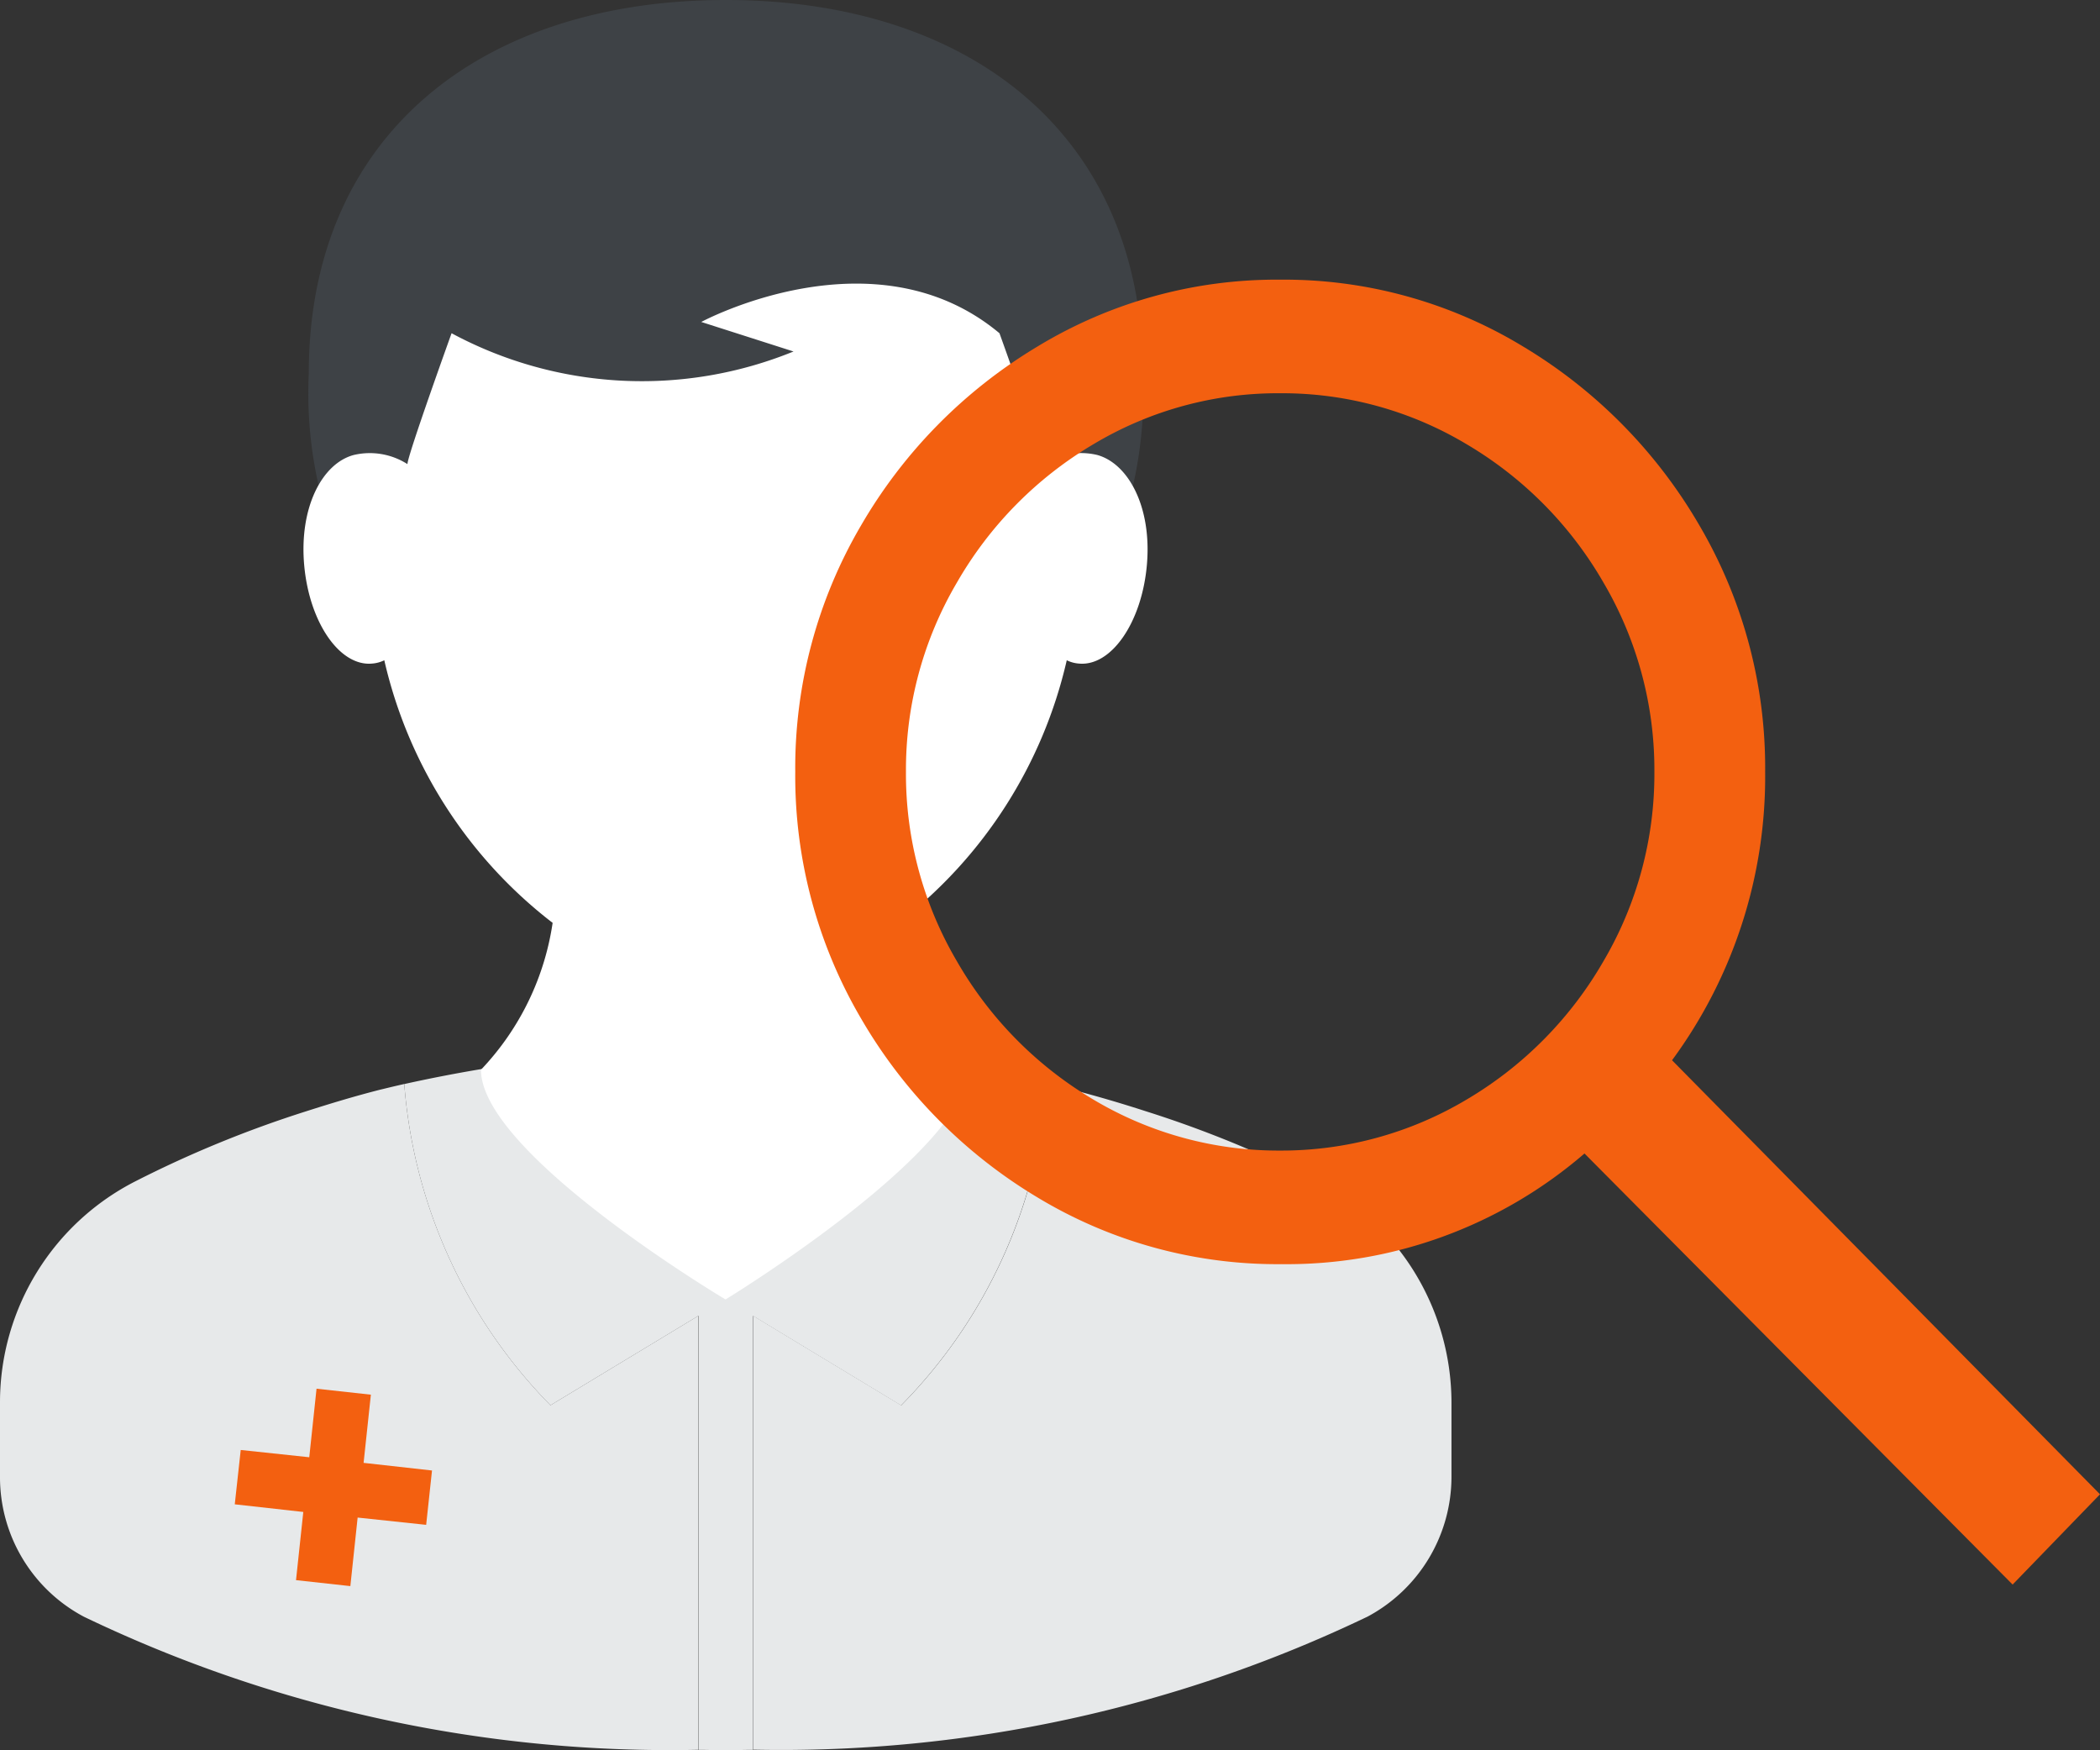 <svg xmlns="http://www.w3.org/2000/svg" width="35.208" height="29.338"><rect width="100%" height="100%" fill="#333333" stroke="none"/><defs><style>.a{fill:#e7e9ea}.b{fill:#f36010}.d{fill:#fff}</style></defs><path class="a" d="M9.229 23.556a8.624 8.624 0 0 1-2.451-5.385c-.244.055-.385.092-.391.092-.434.11-.856.238-1.277.373a18.834 18.834 0 0 0-2.83 1.161A4.16 4.16 0 0 0 0 23.495v1.253a2.647 2.647 0 0 0 1.406 2.353 22.676 22.676 0 0 0 10.3 2.231v-7.274zm12.824-3.765a18.645 18.645 0 0 0-2.836-1.161 22.35 22.35 0 0 0-1.277-.373c-.128-.037-.251-.073-.379-.1a8.589 8.589 0 0 1-2.451 5.4s-1.656-1-2.481-1.5v7.273a22.736 22.736 0 0 0 10.3-2.231 2.659 2.659 0 0 0 1.406-2.353v-1.245a4.184 4.184 0 0 0-2.282-3.71z"/><path class="a" d="M6.778 18.172a8.624 8.624 0 0 0 2.451 5.385l2.481-1.5v7.276c.153 0 .3.006.458.006s.306-.006.458-.006v-7.274c.825.5 2.481 1.5 2.481 1.5a8.589 8.589 0 0 0 2.451-5.4 25.04 25.04 0 0 0-10.78.013z"/><path class="b" d="M7.243 24.65l-1.147-.128.122-1.143-.911-.1-.122 1.149-1.149-.122-.1.911 1.149.128-.122 1.143.911.1.122-1.149 1.149.122z"/><path d="M19.161 6.259a7 7 0 1 1-13.984 0C5.177 2.28 8.05 0 12.169 0s6.992 2.28 6.992 6.259z" fill="#3e4246"/><path class="d" d="M15.048 15.402a4.39 4.39 0 0 0 1.216 2.463c0 1.418-4.1 3.918-4.1 3.918s-4.1-2.439-4.1-3.851a4.53 4.53 0 0 0 1.21-2.524z"/><path class="d" d="M11.757 5.397s2.9-1.565 5 .189c0 0 .74 2.054.74 2.194a1.163 1.163 0 0 1 .9-.153c.526.147.917.88.831 1.846s-.6 1.705-1.143 1.65a.551.551 0 0 1-.2-.055 7.733 7.733 0 0 1-2.781 4.37 4.86 4.86 0 0 1-5.88 0 7.733 7.733 0 0 1-2.781-4.37.551.551 0 0 1-.2.055c-.544.055-1.057-.685-1.143-1.65s.3-1.705.831-1.846a1.171 1.171 0 0 1 .9.153c0-.141.74-2.194.74-2.194a6.737 6.737 0 0 0 5.733.306z"/><path class="b" d="M35.208 25.049l-1.465 1.513-7.178-7.226a7.638 7.638 0 0 1-5.078 1.855 7.769 7.769 0 0 1-4.1-1.123 8.423 8.423 0 0 1-2.954-3 8.03 8.03 0 0 1-1.1-4.129 8.03 8.03 0 0 1 1.1-4.126 8.423 8.423 0 0 1 2.954-3 7.725 7.725 0 0 1 4.076-1.125 7.725 7.725 0 0 1 4.077 1.123 8.423 8.423 0 0 1 2.954 3 8.03 8.03 0 0 1 1.1 4.126 8.018 8.018 0 0 1-1.561 4.836zm-13.721-5.762h-.049a6.061 6.061 0 0 0 3.149-.854 6.4 6.4 0 0 0 2.296-2.32 6.19 6.19 0 0 0 .854-3.174 6.19 6.19 0 0 0-.854-3.174 6.4 6.4 0 0 0-2.295-2.319 6.017 6.017 0 0 0-3.125-.854 6.017 6.017 0 0 0-3.13.854 6.4 6.4 0 0 0-2.29 2.32 6.19 6.19 0 0 0-.854 3.174 6.19 6.19 0 0 0 .854 3.173 6.4 6.4 0 0 0 2.29 2.32 6.061 6.061 0 0 0 3.154.854z"/></svg>